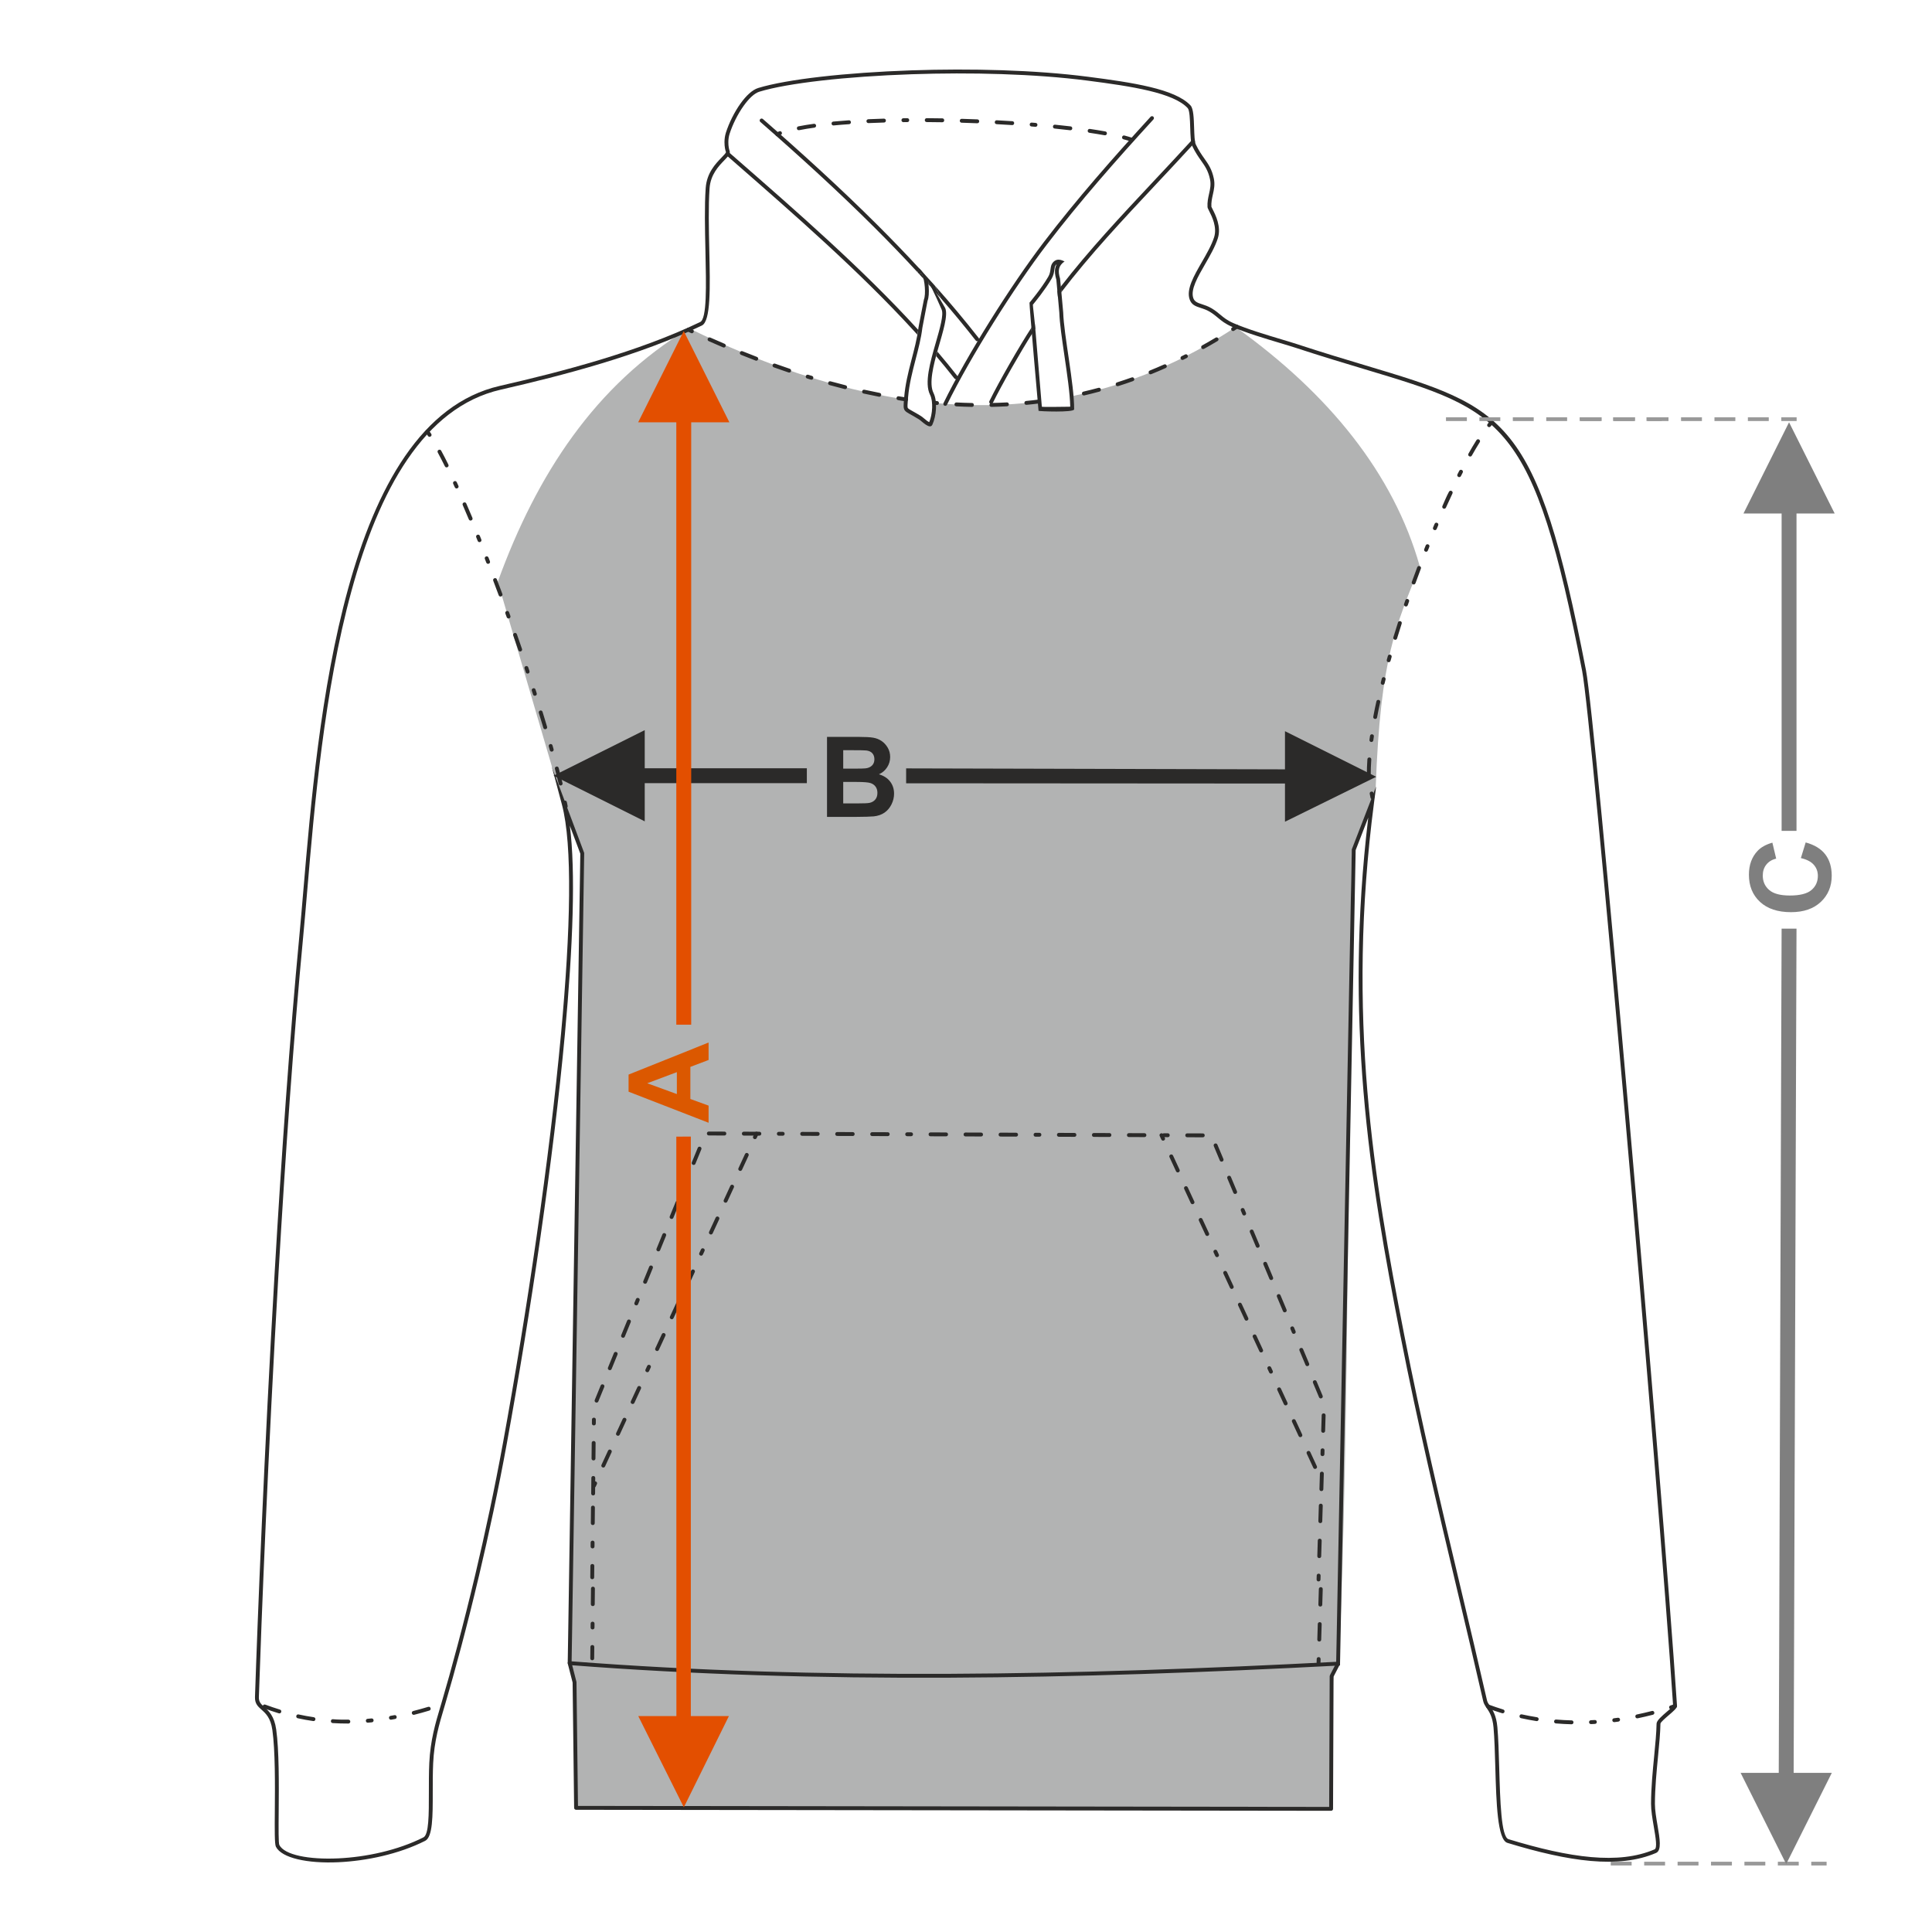 <?xml version="1.0" encoding="UTF-8"?>
<!DOCTYPE svg PUBLIC "-//W3C//DTD SVG 1.1//EN" "http://www.w3.org/Graphics/SVG/1.1/DTD/svg11.dtd">
<!-- Creator: CorelDRAW 2017 -->
<svg xmlns="http://www.w3.org/2000/svg" xml:space="preserve" width="1000px" height="1000px" version="1.1" style="shape-rendering:geometricPrecision; text-rendering:geometricPrecision; image-rendering:optimizeQuality; fill-rule:evenodd; clip-rule:evenodd"
viewBox="0 0 1000 1000"
 xmlns:xlink="http://www.w3.org/1999/xlink">
 <defs>
  <style type="text/css">
   <![CDATA[
    .fil4 {fill:none}
    .fil0 {fill:#B2B3B3}
    .fil2 {fill:#2B2A29}
    .fil1 {fill:#2B2A29;fill-rule:nonzero}
    .fil3 {fill:#2B2A29;fill-rule:nonzero}
    .fil5 {fill:#7F7F7F;fill-rule:nonzero}
    .fil6 {fill:#999999;fill-rule:nonzero}
    .fil7 {fill:#DB5800;fill-rule:nonzero}
    .fil8 {fill:#E34F00;fill-rule:nonzero}
   ]]>
  </style>
 </defs>
 <g id="Ebene_x0020_1">
  <path class="fil0" d="M639.558 169.295c48.352,34.575 81.753,75.909 95.294,123.743 -12.135,30.742 -20.352,46.644 -22.789,114.634 -0.032,0.911 -0.651,3.04 -1.356,4.224 -0.332,0.557 -7.431,19.911 -8.678,23.211 -1.018,2.694 -2.367,5.272 -2.413,8.298 -1.959,128.75 -1.17,291.939 -6.565,416.802 -0.082,1.92 -2.608,5.716 -2.806,7.63 -2.719,26.264 -1.623,46.124 -1.271,68.735l-390.659 -1.315 -1.231 -64.532 -2.795 -9.184 6.874 -418.123 -13.948 -42.373 -1.364 -3.644 -28.197 -96.292c20.206,-55.739 50.608,-101.976 98.995,-131.192 38.771,19.019 76.138,31.497 112.091,36.831 0.468,0.07 -0.682,3.598 0.168,4.573 2.972,3.409 9.48,7.198 11.108,7.402 1.702,0.213 2.601,-3.196 2.876,-6.187 0.191,-2.072 -0.399,-4.086 0.772,-3.977 18.571,1.742 36.757,1.513 54.555,-0.767 0.487,-0.063 -0.417,3.837 0.342,3.968 4.247,0.737 13.542,0.109 16.242,-0.353 2.138,-0.365 -2.27,-5.904 -0.143,-6.332 29.545,-5.934 57.549,-17.666 84.898,-35.78z"/>
  <path class="fil1" d="M293.849 860.818l0.292 -18.013 6.226 -400.959 -5.433 -14.498c3.061,23.65 1.648,62.417 -2.542,107.894 -5.998,65.094 -17.685,144.002 -30.075,211.963 -4.33,23.755 -9.32,46.98 -14.337,68.192 -6.21,26.25 -12.48,49.489 -17.617,66.882l-0.641 2.159c-2.269,7.589 -5.004,16.738 -5.521,28.263 -0.22,4.93 -0.216,10.06 -0.213,14.928 0.009,12.409 0.016,23.194 -3.918,25.183 -13.59,6.87 -30.433,10.411 -44.911,11.075 -16.086,0.738 -29.376,-2.154 -32.363,-8.034 -0.687,-1.352 -0.627,-8.853 -0.55,-18.574 0.107,-13.381 0.248,-31.045 -1.272,-41.83 -0.886,-6.295 -3.454,-8.588 -5.534,-10.445 -1.972,-1.761 -3.573,-3.19 -3.459,-6.629 1.298,-39.232 4.765,-126.798 10.187,-219.77 3.478,-59.647 7.765,-121.558 12.804,-174.431 0.637,-6.691 1.312,-14.654 2.044,-23.284 7.38,-87.058 20.566,-242.599 101.724,-261.163 15.896,-3.635 33.808,-8.043 51.782,-13.479 17.937,-5.426 35.898,-11.868 51.897,-19.573 3.504,-1.687 3.124,-18.632 2.709,-37.077 -0.251,-11.176 -0.516,-22.892 0.139,-32.261 0.549,-7.86 5.104,-12.571 8.131,-15.701 1.473,-1.522 2.503,-2.59 2.329,-2.998 -0.271,-0.638 -0.75,-2.631 -0.738,-5.062 0.007,-1.529 0.203,-3.259 0.753,-4.971 1.611,-5.011 4.39,-10.618 7.564,-15.047 2.862,-3.994 6.089,-7.077 9.157,-8.014 14.768,-4.513 45.297,-7.968 79.336,-9.125 30.51,-1.037 63.876,-0.232 91.263,3.305 11.576,1.495 22.831,3.066 32.171,5.308 9.477,2.274 17.014,5.255 20.998,9.567 1.519,1.645 1.683,6.708 1.838,11.551 0.121,3.709 0.236,7.285 0.865,8.598 1.506,3.148 3.034,5.316 4.417,7.277 2.119,3.007 3.916,5.556 4.926,10.399 0.655,3.142 0.081,5.693 -0.506,8.305 -0.444,1.981 -0.899,4.005 -0.754,6.302 0.002,0.048 0.26,0.554 0.626,1.276 1.519,2.994 4.618,9.1 2.683,15.112 -1.397,4.341 -4.014,8.883 -6.556,13.294 -3.887,6.746 -7.593,13.179 -6.137,17.539 0.659,1.975 2.362,2.529 4.527,3.233 1.485,0.484 3.16,1.029 4.938,2.084 1.942,1.153 3.253,2.249 4.541,3.327 1.788,1.497 3.533,2.959 6.948,4.432 7.137,3.079 17.03,6.038 24.755,8.346 3.128,0.936 5.904,1.766 8.022,2.463 13.152,4.324 24.913,7.851 35.465,11.014 72.881,21.855 88.603,26.571 114.081,157.846 2.484,12.803 11.918,112.951 21.819,225.596 10.437,118.747 21.402,251.459 25.294,310.359 0.071,1.101 -1.852,2.755 -3.976,4.581 -2.168,1.864 -4.588,3.945 -4.6,4.646 -0.084,4.877 -0.648,10.691 -1.254,16.941 -0.757,7.822 -1.583,16.337 -1.609,24.464 -0.01,3.317 0.702,7.48 1.372,11.406 1.151,6.73 2.192,12.819 -0.786,14.101 -9.593,4.132 -20.869,5.266 -33.76,4.137 -12.795,-1.121 -27.213,-4.481 -43.181,-9.354 -5.187,-1.582 -5.735,-20.864 -6.25,-39.025 -0.215,-7.603 -0.426,-15.007 -0.933,-20.723 -0.494,-5.575 -2.222,-8.111 -3.557,-10.072 -0.798,-1.172 -1.474,-2.164 -1.775,-3.491 -4.199,-18.462 -8.797,-37.832 -13.488,-57.594 -10.057,-42.373 -20.548,-86.569 -29.371,-131.647 -7.838,-40.038 -15.366,-81.347 -19.126,-126.512 -3.578,-42.971 -3.743,-89.436 2.479,-141.622l-6.521 16.847 -7.845 408.704 -0.266 13.314 -0.933 0.05c-67.738,3.541 -135.041,5.975 -201.507,6.272 -66.474,0.297 -132.069,-1.54 -196.359,-6.539l-0.594 -0.046 -0.334 -0.972zm2.298 -17.982l-0.276 17.067c63.98,4.943 129.201,6.762 195.257,6.466 66.085,-0.295 133.053,-2.707 200.479,-6.224l0.23 -11.445 7.852 -409.062c4.184,-10.853 8.398,-21.694 12.596,-32.541l-1.078 8.265c-7.218,55.313 -7.226,104.217 -3.473,149.282 3.753,45.077 11.269,86.319 19.094,126.293 8.809,45.001 19.299,89.197 29.357,131.569 4.625,19.487 9.159,38.587 13.486,57.617 0.214,0.944 0.793,1.794 1.477,2.798 1.462,2.147 3.353,4.924 3.895,11.031 0.515,5.797 0.726,13.221 0.942,20.842 0.495,17.463 1.022,36 4.826,37.162 15.823,4.828 30.105,8.157 42.772,9.266 12.569,1.102 23.527,0.012 32.793,-3.98 1.524,-0.655 0.61,-6.003 -0.401,-11.914 -0.682,-3.996 -1.408,-8.232 -1.396,-11.744 0.026,-8.234 0.855,-16.79 1.618,-24.653 0.601,-6.215 1.162,-11.994 1.245,-16.783 0.026,-1.606 2.807,-3.998 5.3,-6.14 1.722,-1.481 3.281,-2.823 3.275,-2.93 -3.883,-58.775 -14.85,-191.486 -25.294,-310.311 -9.897,-112.606 -19.319,-212.68 -21.787,-225.392 -25.245,-130.076 -40.76,-134.73 -112.682,-156.296 -10.554,-3.165 -22.318,-6.693 -35.511,-11.031 -2.077,-0.682 -4.85,-1.511 -7.975,-2.446 -7.78,-2.325 -17.743,-5.305 -24.975,-8.426 -3.681,-1.588 -5.54,-3.143 -7.444,-4.738 -1.228,-1.028 -2.48,-2.075 -4.273,-3.139 -1.586,-0.941 -3.151,-1.451 -4.538,-1.902 -2.702,-0.879 -4.827,-1.571 -5.808,-4.507 -1.742,-5.214 2.184,-12.029 6.302,-19.176 2.487,-4.315 5.047,-8.758 6.382,-12.908 1.682,-5.226 -1.167,-10.842 -2.563,-13.594 -0.478,-0.939 -0.811,-1.597 -0.84,-2.055 -0.162,-2.573 0.325,-4.743 0.803,-6.867 0.537,-2.396 1.064,-4.736 0.496,-7.458 -0.923,-4.431 -2.611,-6.826 -4.603,-9.651 -1.422,-2.017 -2.993,-4.247 -4.582,-7.567 -0.812,-1.695 -0.934,-5.478 -1.061,-9.401 -0.143,-4.475 -0.295,-9.152 -1.312,-10.253 -3.679,-3.982 -10.872,-6.791 -19.982,-8.977 -9.244,-2.219 -20.44,-3.781 -31.96,-5.27 -27.275,-3.522 -60.527,-4.322 -90.948,-3.289 -33.878,1.152 -64.209,4.574 -78.816,9.039 -2.602,0.795 -5.475,3.598 -8.104,7.268 -3.063,4.273 -5.741,9.671 -7.289,14.487 -0.481,1.499 -0.652,3.019 -0.659,4.366 -0.01,2.119 0.367,3.764 0.582,4.267 0.696,1.632 -0.716,3.092 -2.731,5.177 -2.825,2.921 -7.076,7.315 -7.573,14.442 -0.651,9.326 -0.388,20.977 -0.138,32.089 0.43,19.116 0.823,36.677 -3.843,38.926 -16.122,7.764 -34.177,14.243 -52.187,19.689 -17.974,5.437 -35.949,9.859 -51.916,13.511 -79.724,18.237 -92.831,172.838 -100.166,259.37 -0.706,8.331 -1.36,16.026 -2.053,23.308 -5.032,52.798 -9.317,114.692 -12.796,174.352 -5.425,93.022 -8.89,180.533 -10.186,219.723 -0.083,2.506 1.204,3.656 2.79,5.071 2.326,2.077 5.197,4.642 6.187,11.665 1.537,10.903 1.394,28.665 1.287,42.121 -0.075,9.442 -0.133,16.728 0.337,17.654 2.615,5.145 15.149,7.636 30.485,6.932 14.227,-0.653 30.767,-4.126 44.092,-10.862 2.833,-1.432 2.826,-11.641 2.818,-23.39 -0.004,-4.91 -0.008,-10.083 0.213,-15.014 0.528,-11.79 3.3,-21.062 5.599,-28.751l0.642 -2.156c5.122,-17.343 11.38,-40.537 17.585,-66.768 5.026,-21.247 10.012,-44.449 14.322,-68.089 12.38,-67.912 24.058,-146.756 30.051,-211.79 4.937,-53.591 6.019,-97.765 0.452,-118.621l-5.291 -19.825c5.607,14.961 11.187,29.935 16.824,44.884l-6.233 401.337z"/>
  <path class="fil2" d="M401.944 68.574c-1.195,0.479 -0.491,2.365 0.778,1.858 0.603,-0.248 0.726,-0.356 1.342,-0.57 1.326,-0.531 0.467,-2.355 -0.672,-1.899 -0.65,0.227 -0.81,0.35 -1.448,0.611zm183.651 4.736c1.257,0.378 1.912,-1.399 0.645,-1.906 -1.521,-0.508 -2.661,-0.842 -4.213,-1.248 -1.249,-0.34 -1.816,1.591 -0.504,1.949 1.506,0.395 2.594,0.716 4.072,1.205zm-13.839 -3.297c1.302,0.237 1.666,-1.744 0.357,-1.981 -2.656,-0.48 -5.312,-0.9 -7.981,-1.3 -1.221,-0.221 -1.682,1.741 -0.292,1.993 2.646,0.389 5.285,0.813 7.916,1.288zm-17.867 -2.599c1.388,0.126 1.491,-1.886 0.235,-1.999 -2.673,-0.316 -5.345,-0.602 -8.022,-0.876 -1.341,-0.122 -1.499,1.885 -0.2,2.003 2.665,0.279 5.326,0.557 7.987,0.872zm-17.994 -1.788c1.3,0.118 1.508,-1.885 0.165,-2.007l-2.01 -0.163c-1.292,-0.117 -1.508,1.884 -0.159,2.007l2.004 0.163zm-12.029 -0.884c1.257,0.114 1.517,-1.883 0.13,-2.01 -2.683,-0.17 -5.365,-0.328 -8.05,-0.474 -1.23,-0.112 -1.522,1.881 -0.108,2.01 2.677,0.145 5.353,0.304 8.028,0.474zm-18.069 -0.945c1.426,0 1.308,-2.012 0.08,-2.012 -2.686,-0.105 -5.371,-0.201 -8.058,-0.283 -1.402,0 -1.313,2.012 -0.059,2.012 2.68,0.082 5.357,0.178 8.037,0.283zm-18.088 -0.52c1.368,0 1.319,-2.012 0.033,-2.012 -2.688,-0.045 -5.375,-0.074 -8.063,-0.093 -1.34,0 -1.324,2.012 -0.011,2.012 2.681,0.019 5.361,0.048 8.041,0.093zm-18.092 -0.079c1.303,0 1.332,-2.013 -0.019,-2.013 -0.67,0.003 -1.346,0.007 -2.016,0.021 -1.295,0 -1.333,2.012 0.026,2.012 0.668,-0.013 1.341,-0.017 2.009,-0.02zm-12.057 0.223c1.254,0 1.341,-2.012 -0.058,-2.012 -2.688,0.073 -5.378,0.175 -8.064,0.295 -1.333,0.121 -1.248,2.011 0.091,2.011 2.675,-0.121 5.354,-0.22 8.031,-0.294zm-18.056 0.859c1.371,-0.124 1.13,-2.122 -0.141,-2.007 -2.688,0.186 -5.369,0.402 -8.052,0.652 -1.306,0.118 -1.142,2.125 0.193,2.004 2.65,-0.271 5.342,-0.464 8,-0.649zm-17.958 1.792c1.308,-0.238 1.063,-2.116 -0.278,-1.994 -2.667,0.354 -5.36,0.802 -8.002,1.318 -1.264,0.23 -0.954,2.22 0.393,1.975 2.591,-0.517 5.268,-0.952 7.887,-1.299z"/>
  <path class="fil2" d="M490.157 209.503c-0.244,0.497 -0.844,0.703 -1.341,0.46 -0.497,-0.243 -0.703,-0.845 -0.46,-1.341 12.157,-24.831 34.818,-60.904 51.888,-83.251 17.048,-22.318 35.917,-43.743 55.295,-64.917 0.373,-0.408 1.008,-0.437 1.416,-0.063 0.408,0.373 0.436,1.008 0.063,1.415 -19.327,21.119 -38.151,42.494 -55.177,64.783 -17.004,22.26 -39.597,58.225 -51.684,82.914z"/>
  <path class="fil2" d="M506.607 174.997c0.34,0.436 0.263,1.068 -0.173,1.409 -0.436,0.341 -1.068,0.264 -1.408,-0.173 -5.786,-7.389 -11.796,-14.645 -18.002,-21.786 -0.9,-1.972 -2.004,-4.32 -3.175,-6.648 7.898,8.878 15.503,17.933 22.758,27.198zm-24.422 -26.05l-1.627 -1.818c-0.073,-0.619 -0.163,-1.231 -0.269,-1.826 0.636,1.167 1.276,2.404 1.896,3.644zm-4.148 -4.613c-0.75,-0.827 -1.503,-1.651 -2.258,-2.476 0.553,-0.291 1.058,-0.751 1.477,0.129 0.301,0.629 0.563,1.438 0.781,2.347zm-3.051 -3.338c-7.252,-7.88 -14.729,-15.627 -22.388,-23.265 -18.794,-18.742 -38.682,-36.827 -59.051,-54.618 -0.417,-0.363 -0.459,-0.998 -0.095,-1.414 0.364,-0.417 0.999,-0.459 1.416,-0.095 20.407,17.824 40.329,35.939 59.145,54.704 7.417,7.396 14.664,14.895 21.703,22.52 -0.33,0.695 -0.564,1.547 -0.73,2.168z"/>
  <path class="fil2" d="M487.024 154.447c-1.6,-1.84 -3.213,-3.674 -4.839,-5.5 -0.62,-1.24 -1.26,-2.477 -1.896,-3.644 0.106,0.595 0.196,1.207 0.269,1.826 -0.837,-0.934 -1.677,-1.866 -2.521,-2.795 -0.218,-0.909 -0.48,-1.718 -0.781,-2.347 -0.419,-0.88 -0.924,-0.42 -1.477,-0.129l-0.793 -0.862c0.166,-0.621 0.4,-1.473 0.73,-2.168 2.744,2.971 5.456,5.961 8.133,8.971 1.171,2.328 2.275,4.676 3.175,6.648z"/>
  <g>
   <path class="fil2" d="M513.914 208.496c-0.242,0.497 -0.843,0.704 -1.341,0.461 -0.497,-0.243 -0.703,-0.844 -0.46,-1.341 5.004,-10.22 15.773,-28.874 21.712,-37.967l0.269 3.283c-5.362,8.373 -15.615,26.242 -20.18,35.564zm33.381 -57.87l0.27 2.97 -0.27 -2.97zm1.784 -2.323c14.573,-18.822 30.901,-36.237 48.074,-54.551 6.498,-6.931 13.118,-13.99 19.638,-21.115 0.374,-0.408 1.008,-0.437 1.416,-0.063 0.408,0.373 0.436,1.008 0.063,1.416 -6.75,7.376 -13.262,14.32 -19.655,21.138 -17.651,18.826 -34.408,36.697 -49.259,56.108l-0.277 -2.933z"/>
  </g>
  <path class="fil2" d="M533.825 169.649c0.579,-0.887 1.162,-1.767 1.75,-2.645 0.099,0.999 0.201,2.062 0.302,3.177 -0.599,0.913 -1.193,1.83 -1.783,2.751l-0.269 -3.283zm13.47 -19.023c0.591,-0.777 1.186,-1.552 1.784,-2.323l0.277 2.933c-0.6,0.784 -1.198,1.571 -1.791,2.36l-0.27 -2.97z"/>
  <path class="fil2" d="M495.567 194.663c0.341,0.436 0.263,1.067 -0.173,1.408 -0.437,0.34 -1.067,0.263 -1.408,-0.173 -3.045,-3.89 -6.21,-7.763 -9.478,-11.617 0.209,-0.778 0.423,-1.559 0.642,-2.341 3.6,4.219 7.079,8.46 10.417,12.723zm-20.723 -21.405c-0.714,-0.789 -1.432,-1.577 -2.153,-2.366 -27.935,-30.493 -61.4,-59.712 -92.689,-87.032l-3.69 -3.221c-0.416,-0.364 -0.458,-0.999 -0.094,-1.415 0.364,-0.417 0.999,-0.459 1.416,-0.095l3.689 3.222c31.562,27.557 65.334,57.044 93.465,87.863l0.463 0.508c-0.12,0.844 -0.255,1.689 -0.407,2.536z"/>
  <path class="fil2" d="M356.711 169.717c-1.132,-0.566 -2.098,1.202 -0.856,1.823l1.825 0.852c1.128,0.564 2.098,-1.2 0.853,-1.823l-1.822 -0.852zm284.014 0.201c1.115,-0.744 -0.015,-2.411 -1.108,-1.682l-1.914 1.251c-1.133,0.755 0.018,2.407 1.092,1.69l1.93 -1.259zm-10.507 6.596c1.21,-0.807 -0.032,-2.394 -1.03,-1.729 -2.293,1.37 -4.613,2.707 -6.948,4.004 -1.097,0.548 -0.306,2.402 0.972,1.763 2.354,-1.309 4.694,-2.655 7.006,-4.038zm-15.93 8.774c1.181,-0.59 0.287,-2.395 -0.905,-1.799l-1.791 0.898c-1.204,0.601 -0.284,2.391 0.886,1.806l1.81 -0.905zm-10.953 5.206c1.146,-0.459 0.501,-2.367 -0.816,-1.84 -2.441,1.087 -4.902,2.134 -7.378,3.138 -1.226,0.49 -0.487,2.363 0.752,1.868 2.498,-1.014 4.979,-2.07 7.442,-3.166zm-16.89 6.765c1.331,-0.532 0.466,-2.352 -0.668,-1.9 -2.522,0.894 -5.049,1.751 -7.598,2.561 -1.24,0.372 -0.696,2.31 0.601,1.921 2.571,-0.81 5.125,-1.682 7.665,-2.582zm-17.365 5.43c1.297,-0.354 0.747,-2.29 -0.515,-1.946 -2.582,0.691 -5.172,1.351 -7.777,1.951 -1.197,0.217 -0.967,2.22 0.448,1.963 2.627,-0.609 5.237,-1.271 7.844,-1.968zm-31.209 6.125c1.231,-0.112 1.157,-2.125 -0.254,-1.997 -2.653,0.343 -3.819,0.466 -6.481,0.721 -1.313,0.12 -1.141,2.125 0.188,2.005 2.686,-0.26 3.871,-0.383 6.547,-0.729zm-16.627 1.487c1.421,-0.129 1.12,-2.121 -0.102,-2.01 -2.672,0.142 -5.34,0.241 -8.014,0.299 -1.281,0 -1.337,2.013 0.037,2.013 2.697,-0.059 5.386,-0.159 8.079,-0.302zm-18.184 0.304c1.379,0 1.316,-2.013 0.042,-2.013 -2.674,-0.044 -5.348,-0.152 -8.018,-0.282 -1.222,-0.111 -1.523,1.881 -0.102,2.01 2.69,0.132 5.385,0.24 8.078,0.285zm-18.157 -0.991c1.317,0.119 1.505,-1.885 0.179,-2.006l-1.49 -0.138c-1.336,-0.122 -1.499,1.885 -0.194,2.004l1.505 0.14zm-16.05 -1.897c1.428,0.131 1.484,-1.885 0.267,-1.995 -2.652,-0.345 -1.298,-0.187 -3.938,-0.608 -1.258,-0.229 -1.676,1.742 -0.321,1.988 2.659,0.424 1.322,0.268 3.992,0.615zm-13.936 -2.383c1.336,0.243 1.659,-1.744 0.387,-1.975 -2.628,-0.508 -5.247,-1.058 -7.861,-1.631 -1.399,-0.255 -1.646,1.744 -0.434,1.964 2.628,0.581 5.266,1.131 7.908,1.642zm-17.734 -3.963c1.237,0.337 1.818,-1.59 0.494,-1.952 -2.595,-0.653 -5.185,-1.334 -7.764,-2.049 -1.294,-0.352 -1.805,1.596 -0.539,1.941 2.595,0.716 5.198,1.403 7.809,2.06zm-17.5 -4.875c1.283,0.385 1.847,-1.548 0.588,-1.926l-1.918 -0.59c-1.297,-0.389 -1.842,1.549 -0.6,1.923l1.93 0.593zm-11.529 -3.707c1.262,0.378 1.91,-1.401 0.649,-1.906 -2.538,-0.86 -5.066,-1.739 -7.589,-2.644 -1.15,-0.46 -1.995,1.368 -0.681,1.895 2.534,0.907 5.072,1.791 7.621,2.655zm-17.079 -6.171c1.206,0.482 1.985,-1.374 0.726,-1.877 -2.5,-0.963 -4.991,-1.945 -7.477,-2.946 -1.242,-0.497 -1.977,1.378 -0.755,1.867 2.495,1.006 4.996,1.989 7.506,2.956zm-16.82 -6.825c1.286,0.514 1.968,-1.379 0.79,-1.851 -2.465,-1.041 -4.921,-2.123 -7.367,-3.209 -1.323,-0.53 -1.961,1.381 -0.82,1.837 2.453,1.095 4.922,2.178 7.397,3.223z"/>
  <path class="fil2" d="M475.24 140.096c0.978,0.823 1.336,0.462 2.017,1.891 1.461,3.064 2.023,10.352 0.977,12.994 -0.021,0.055 -2.734,13.774 -2.821,14.495 -1.371,11.49 -6.341,23.216 -7.4,36.04 -0.711,8.585 -0.799,6.282 7.656,11.561 1.463,0.914 5.641,5.48 6.922,2.741 2.014,-4.315 2.763,-12.037 0.587,-16.407 -4.887,-9.815 9.236,-36.714 6.051,-43.977 -0.02,-0.044 -8.036,-14.135 -12.235,-19.219 -2.585,-3.129 -1.5,0.067 -1.754,-0.119zm5.049 5.207c0.187,1.038 0.323,2.133 0.404,3.211 0.209,2.787 0.043,5.595 -0.595,7.207l-1.812 9.378c-0.469,2.408 -0.848,4.386 -0.875,4.613 -0.639,5.356 -2.041,10.744 -3.477,16.265 -1.652,6.352 -3.353,12.887 -3.916,19.704l-0.064 0.76c-0.25,2.994 -0.358,4.284 -0.04,4.764 0.265,0.401 1.117,0.876 2.609,1.707 1.117,0.623 2.528,1.41 4.208,2.458 0.442,0.277 0.95,0.7 1.536,1.189 0.846,0.707 1.899,1.585 2.701,1.971 0.846,-2.013 1.408,-4.747 1.505,-7.469 0.091,-2.536 -0.225,-5.004 -1.096,-6.754 -3.023,-6.071 0.11,-16.952 2.971,-26.894 2.18,-7.572 4.191,-14.555 3.041,-17.176l-0.014 -0.034c-0.18,-0.422 -3.678,-8.65 -7.086,-14.9z"/>
  <path class="fil2" d="M551.04 135.287c-3.292,2.293 -3.535,4.919 -2.356,8.927 0.018,0.056 1.606,16.808 1.626,17.533 0.336,11.571 5.757,37.25 5.663,50.119 -0.012,1.752 -18.331,1.029 -18.422,0.774 -0.045,-0.128 -4.892,-55.591 -4.678,-55.98 0.018,-0.031 6.029,-7.15 9.682,-13.387 1.74,-2.969 0.675,-5.36 2.41,-7.399 2.563,-3.01 5.819,-0.43 6.075,-0.587zm-4.812 3.379c0.15,-0.666 0.381,-1.293 0.702,-1.888 -0.153,0.102 -0.3,0.231 -0.439,0.394 -0.503,0.59 -0.621,1.451 -0.751,2.402 -0.19,1.392 -0.4,2.913 -1.455,4.714 -3.359,5.736 -8.583,12.106 -9.664,13.412 -0.049,0.755 0.788,6.666 1.462,14.868 1.31,15.932 3.157,37.884 3.169,37.918l0 0.008c0.095,0.268 11.416,0.041 13.217,0.039 0.593,-0.001 1.1,-0.01 1.489,-0.028 -0.142,-6.872 -1.624,-16.954 -3.034,-26.54 -1.259,-8.575 -2.463,-16.758 -2.62,-22.162 -0.005,-0.23 -0.235,-2.755 -0.518,-5.807 -0.459,-4.952 -1.006,-11.095 -1.02,-11.189l-0.008 -0.026c-0.682,-2.319 -0.941,-4.291 -0.53,-6.115z"/>
  <path class="fil2" d="M772.801 219.158c0.84,-0.96 -0.634,-2.331 -1.542,-1.294 -0.437,0.525 -0.868,1.053 -1.285,1.592 -0.82,1.055 0.777,2.28 1.584,1.242 0.405,-0.522 0.822,-1.032 1.243,-1.54zm-63.433 193.744c0.221,1.214 2.221,0.964 1.967,-0.434 -0.146,-0.639 -0.27,-1.279 -0.384,-1.923 -0.244,-1.34 -2.216,-0.939 -1.985,0.331 0.118,0.679 0.249,1.355 0.402,2.026zm-1.897 -11.793c0,1.316 2.013,1.329 2.013,-0.008 0,-2.675 0.105,-5.3 0.289,-7.969 0.116,-1.275 -1.884,-1.512 -2.008,-0.145 -0.19,2.719 -0.294,5.397 -0.294,8.122zm1.361 -18.197c-0.122,1.343 1.756,1.584 1.993,0.278l0.281 -1.985c0.222,-1.223 -1.74,-1.682 -1.991,-0.294l-0.283 2.001zm1.97 -11.967c-0.241,1.326 1.744,1.658 1.977,0.378 0.491,-2.589 0.996,-5.306 1.61,-7.861 0.254,-1.399 -1.745,-1.646 -1.966,-0.435 -0.597,2.611 -1.123,5.286 -1.621,7.918zm3.917 -17.744c-0.333,1.223 1.591,1.821 1.955,0.484 0.14,-0.641 0.324,-1.306 0.487,-1.946 0.339,-1.241 -1.591,-1.816 -1.95,-0.498 -0.167,0.643 -0.351,1.315 -0.492,1.96zm3.085 -11.708c-0.353,1.296 1.596,1.804 1.94,0.541l0.541 -1.935c0.356,-1.305 -1.595,-1.802 -1.936,-0.55l-0.545 1.944zm3.386 -11.62c-0.384,1.281 1.548,1.846 1.926,0.587 0.778,-2.561 1.629,-5.114 2.397,-7.671 0.396,-1.321 -1.55,-1.84 -1.917,-0.618 -0.802,2.567 -1.623,5.127 -2.406,7.702zm5.567 -17.277c-0.445,1.112 1.365,2.003 1.906,0.65l0.649 -1.901c0.449,-1.122 -1.366,-2.002 -1.903,-0.658l-0.652 1.909zm4.006 -11.417c-0.463,1.159 1.37,1.993 1.891,0.688 0.913,-2.518 1.837,-5.037 2.787,-7.542 0.474,-1.188 -1.373,-1.988 -1.883,-0.712 -0.959,2.509 -1.88,5.04 -2.795,7.566zm6.428 -16.971c-0.491,1.228 1.377,1.98 1.872,0.744l0.744 -1.868c0.493,-1.236 -1.377,-1.979 -1.869,-0.75l-0.747 1.874zm4.574 -11.202c-0.51,1.274 1.379,1.972 1.856,0.781l0.782 -1.85c0.513,-1.283 -1.38,-1.97 -1.852,-0.789l-0.786 1.858zm4.824 -11.1c-0.497,1.242 1.238,2.021 1.837,0.825 1.094,-2.442 2.214,-4.873 3.354,-7.294 0.571,-1.143 -1.201,-2.099 -1.817,-0.865 -1.181,2.163 -2.346,5.039 -3.374,7.334zm7.796 -16.408c-0.602,1.203 1.211,2.079 1.795,0.912l0.911 -1.789c0.606,-1.212 -1.211,-2.08 -1.791,-0.921l-0.915 1.798zm5.693 -10.702c-0.65,1.3 1.215,2.065 1.753,0.989 1.301,-2.325 2.667,-4.63 4.077,-6.89 0.696,-1.043 -0.93,-2.232 -1.707,-1.068 -1.424,2.29 -2.807,4.616 -4.123,6.969z"/>
  <path class="fil2" d="M222.022 222.851c-0.681,-1.023 -2.42,-0.005 -1.63,1.181 0.388,0.538 0.761,1.078 1.13,1.627 0.725,1.087 2.414,-0.01 1.667,-1.13 -0.381,-0.567 -0.767,-1.124 -1.167,-1.678zm69.815 194.702c0.227,1.252 2.219,0.956 1.972,-0.402l-0.409 -1.979c-0.225,-1.235 -2.22,-0.96 -1.97,0.417l0.407 1.964zm-2.638 -11.748c0.367,1.344 2.287,0.739 1.955,-0.478 -0.635,-2.614 -1.3,-5.22 -1.98,-7.823 -0.355,-1.302 -2.29,-0.747 -1.947,0.512 0.683,2.589 1.339,5.188 1.972,7.789zm-4.607 -17.486c0.342,1.256 2.292,0.756 1.938,-0.546l-0.548 -1.939c-0.341,-1.251 -2.293,-0.756 -1.937,0.551l0.547 1.934zm-3.358 -11.586c0.381,1.272 2.308,0.692 1.928,-0.577 -0.769,-2.575 -1.551,-5.146 -2.342,-7.714 -0.374,-1.247 -2.312,-0.698 -1.923,0.595 0.799,2.557 1.57,5.129 2.337,7.696zm-5.352 -17.29c0.368,1.227 2.311,0.701 1.918,-0.613l-0.616 -1.919c-0.367,-1.223 -2.313,-0.703 -1.917,0.616l0.615 1.916zm-3.741 -11.474c0.36,1.2 2.313,0.707 1.911,-0.635l-0.637 -1.911c-0.359,-1.196 -2.313,-0.707 -1.909,0.638l0.635 1.908zm-3.863 -11.435c0.54,1.348 2.352,0.463 1.905,-0.653 -0.869,-2.542 -1.753,-5.079 -2.643,-7.614 -0.532,-1.332 -2.352,-0.466 -1.899,0.667 0.889,2.53 1.77,5.063 2.637,7.6zm-6.005 -17.078c0.524,1.313 2.354,0.47 1.894,-0.681l-0.685 -1.896c-0.523,-1.308 -2.354,-0.47 -1.893,0.685l0.684 1.892zm-4.143 -11.335c0.515,1.288 2.356,0.473 1.886,-0.702 -0.934,-2.519 -1.877,-5.034 -2.83,-7.546 -0.508,-1.273 -2.358,-0.476 -1.882,0.714 0.95,2.508 1.893,5.019 2.826,7.534zm-6.432 -16.922c0.502,1.253 2.361,0.48 1.876,-0.731l-0.733 -1.877c-0.499,-1.249 -2.36,-0.481 -1.874,0.735l0.731 1.873zm-4.445 -11.219c0.49,1.224 2.363,0.487 1.867,-0.754l-0.757 -1.868c-0.485,-1.217 -2.363,-0.489 -1.864,0.758l0.754 1.864zm-4.591 -11.157c0.476,1.191 2.365,0.493 1.856,-0.781 -1.042,-2.477 -2.093,-4.954 -3.167,-7.417 -0.465,-1.162 -2.367,-0.499 -1.846,0.804 1.069,2.457 2.118,4.924 3.157,7.394zm-7.238 -16.577c0.633,1.266 2.385,0.272 1.831,-0.835l-0.84 -1.835c-0.627,-1.255 -2.387,-0.274 -1.827,0.845l0.836 1.825zm-5.157 -10.885c0.596,1.191 2.392,0.286 1.802,-0.896 -1.193,-2.406 -2.416,-4.836 -3.707,-7.19 -0.555,-1.109 -2.401,-0.302 -1.77,0.962 1.273,2.348 2.489,4.732 3.675,7.124z"/>
  <path class="fil2" d="M681.466 860.697c0,1.405 2.012,1.313 2.012,0.062l0.062 -2.012c0,-1.405 -2.013,-1.313 -2.013,-0.061l-0.061 2.011zm-375.937 -2.358c0,1.351 2.012,1.321 2.012,0.02l0.061 -5.891c0,-1.351 -2.013,-1.321 -2.013,-0.019l-0.06 5.89zm0.164 -15.957c0,1.352 2.013,1.321 2.013,0.02l0.02 -2.013c0,-1.351 -2.013,-1.321 -2.013,-0.02l-0.02 2.013zm0.124 -12.079c0,1.352 2.013,1.321 2.013,0.02l0.082 -8.052c0,-1.352 -2.012,-1.322 -2.012,-0.02l-0.083 8.052zm0.186 -57.279c0,1.352 2.012,1.321 2.012,0.021l0.083 -8.053c0,-1.351 -2.012,-1.322 -2.012,-0.02l-0.083 8.052zm0.186 -18.118c0,1.352 2.012,1.322 2.012,0.02l0.082 -8.052c0,-1.352 -2.012,-1.321 -2.012,-0.02l-0.082 8.052zm0.184 -18.117c0,1.351 2.013,1.321 2.013,0.02l0.02 -2.013c0,-1.352 -2.013,-1.322 -2.013,-0.02l-0.02 2.013zm1.478 -12.191c-0.5,1.25 1.38,1.971 1.864,0.761l3.045 -7.456c0.5,-1.25 -1.38,-1.97 -1.863,-0.76l-3.046 7.455zm6.853 -16.775c-0.5,1.25 1.38,1.971 1.863,0.761l3.046 -7.455c0.499,-1.25 -1.38,-1.971 -1.864,-0.761l-3.045 7.455zm6.852 -16.774c-0.5,1.25 1.379,1.971 1.863,0.761l3.045 -7.455c0.5,-1.25 -1.38,-1.971 -1.863,-0.761l-3.045 7.455zm6.851 -16.774c-0.5,1.25 1.38,1.971 1.864,0.761l0.761 -1.863c0.499,-1.251 -1.38,-1.971 -1.865,-0.761l-0.76 1.863zm4.568 -11.182c-0.5,1.25 1.379,1.971 1.863,0.761l3.045 -7.455c0.5,-1.25 -1.38,-1.971 -1.864,-0.761l-3.044 7.455zm6.851 -16.773c-0.5,1.25 1.38,1.971 1.864,0.761l3.045 -7.456c0.499,-1.249 -1.38,-1.97 -1.864,-0.76l-3.045 7.455zm6.851 -16.773c-0.5,1.249 1.38,1.971 1.864,0.76l3.045 -7.455c0.5,-1.249 -1.38,-1.971 -1.864,-0.76l-3.045 7.455zm6.851 -16.774c-0.5,1.25 1.38,1.971 1.864,0.761l0.761 -1.864c0.5,-1.249 -1.381,-1.971 -1.864,-0.76l-0.761 1.863zm4.566 -11.182c-0.5,1.25 1.381,1.971 1.865,0.761l3.045 -7.455c0.5,-1.25 -1.381,-1.971 -1.864,-0.761l-3.046 7.455zm8.791 -15.9c-1.332,0 -1.326,2.013 -0.008,2.013l8.054 0.031c1.331,0 1.325,-2.013 0.007,-2.013l-8.053 -0.031zm18.119 0.07c-1.332,0 -1.326,2.012 -0.007,2.012l8.052 0.031c1.332,0 1.326,-2.013 0.008,-2.013l-8.053 -0.03zm18.119 0.069c-1.332,0 -1.326,2.013 -0.007,2.013l2.012 0.007c1.332,0 1.326,-2.013 0.007,-2.013l-2.012 -0.007zm12.078 0.045c-1.331,0 -1.325,2.013 -0.007,2.013l8.053 0.029c1.332,0 1.326,-2.012 0.007,-2.012l-8.053 -0.03zm18.119 0.068c-1.331,0 -1.325,2.013 -0.007,2.013l8.053 0.03c1.332,0 1.326,-2.013 0.008,-2.013l-8.054 -0.03zm18.119 0.069c-1.33,0 -1.325,2.013 -0.007,2.013l8.054 0.029c1.33,0 1.325,-2.012 0.007,-2.012l-8.054 -0.03zm18.12 0.068c-1.331,0 -1.326,2.012 -0.008,2.012l2.014 0.007c1.331,0 1.326,-2.012 0.007,-2.012l-2.013 -0.007zm12.079 0.045c-1.332,0 -1.325,2.013 -0.007,2.013l8.052 0.03c1.332,0 1.326,-2.013 0.008,-2.013l-8.053 -0.03zm18.119 0.069c-1.332,0 -1.326,2.012 -0.007,2.012l8.052 0.03c1.332,0 1.326,-2.012 0.007,-2.012l-8.052 -0.03zm18.119 0.068c-1.332,0 -1.326,2.012 -0.007,2.012l8.052 0.03c1.332,0 1.326,-2.013 0.007,-2.013l-8.052 -0.029zm18.119 0.067c-1.332,0 -1.326,2.013 -0.008,2.013l2.014 0.007c1.331,0 1.325,-2.013 0.007,-2.013l-2.013 -0.007zm12.079 0.044c-1.331,0 -1.325,2.013 -0.007,2.013l8.053 0.031c1.331,0 1.326,-2.013 0.007,-2.013l-8.053 -0.031zm18.119 0.068c-1.331,0 -1.325,2.013 -0.007,2.013l8.053 0.03c1.331,0 1.326,-2.012 0.007,-2.012l-8.053 -0.031zm18.119 0.068c-1.332,0 -1.325,2.012 -0.007,2.012l8.053 0.03c1.331,0 1.326,-2.012 0.007,-2.012l-8.053 -0.03zm18.119 0.068c-1.332,0 -1.325,2.012 -0.007,2.012l2.012 0.007c1.332,0 1.326,-2.012 0.007,-2.012l-2.012 -0.007zm12.078 0.044c-1.332,0 -1.325,2.012 -0.007,2.012l8.053 0.03c1.331,0 1.325,-2.012 0.007,-2.012l-8.053 -0.03zm15.606 5.832c-0.477,-1.194 -2.365,-0.492 -1.857,0.779l3.113 7.427c0.477,1.194 2.365,0.492 1.857,-0.779l-3.113 -7.427zm7.004 16.712c-0.478,-1.193 -2.365,-0.492 -1.857,0.778l3.112 7.428c0.477,1.193 2.366,0.492 1.857,-0.779l-3.112 -7.427zm7.003 16.711c-0.478,-1.194 -2.365,-0.492 -1.857,0.779l0.779 1.856c0.477,1.193 2.364,0.492 1.856,-0.779l-0.778 -1.856zm4.668 11.14c-0.477,-1.194 -2.365,-0.492 -1.857,0.779l3.113 7.426c0.477,1.194 2.364,0.493 1.857,-0.778l-3.113 -7.427zm7.003 16.711c-0.477,-1.194 -2.365,-0.492 -1.857,0.779l3.112 7.427c0.477,1.193 2.366,0.492 1.857,-0.779l-3.112 -7.427zm7.003 16.711c-0.478,-1.194 -2.366,-0.492 -1.857,0.779l3.112 7.427c0.477,1.193 2.365,0.492 1.857,-0.779l-3.112 -7.427zm7.002 16.71c-0.477,-1.193 -2.365,-0.492 -1.857,0.779l0.778 1.857c0.477,1.193 2.366,0.492 1.857,-0.779l-0.778 -1.857zm4.668 11.141c-0.477,-1.193 -2.365,-0.493 -1.856,0.778l3.112 7.428c0.477,1.193 2.365,0.492 1.857,-0.779l-3.113 -7.427zm7.003 16.711c-0.477,-1.194 -2.365,-0.493 -1.857,0.778l3.113 7.427c0.477,1.194 2.364,0.492 1.856,-0.779l-3.112 -7.426zm4.649 17.581c0,-1.404 -2.012,-1.312 -2.012,-0.062l-0.247 8.05c0,1.405 2.014,1.312 2.014,0.061l0.245 -8.049zm-0.553 18.112c0,-1.405 -2.013,-1.313 -2.013,-0.062l-0.061 2.012c0,1.405 2.012,1.313 2.012,0.061l0.062 -2.011zm-0.369 12.073c0,-1.405 -2.012,-1.313 -2.012,-0.062l-0.246 8.049c0,1.405 2.013,1.313 2.013,0.062l0.245 -8.049zm-0.552 59.76c0,-1.403 -2.013,-1.311 -2.013,-0.061l-0.246 8.049c0,1.405 2.013,1.312 2.013,0.062l0.246 -8.05zm-0.552 18.111c0,-1.404 -2.013,-1.312 -2.013,-0.062l-0.246 8.048c0,1.406 2.013,1.314 2.013,0.063l0.246 -8.049z"/>
  <path class="fil2" d="M602.086 587.154c-0.628,-1.254 -2.388,-0.274 -1.828,0.846l0.846 1.826c0.628,1.254 2.388,0.274 1.828,-0.846l-0.846 -1.826zm77.68 172.576c0.627,1.253 2.388,0.274 1.827,-0.847l-3.383 -7.309c-0.627,-1.253 -2.388,-0.274 -1.827,0.847l3.383 7.309zm-7.612 -16.445c0.627,1.255 2.387,0.274 1.827,-0.845l-3.383 -7.309c-0.628,-1.253 -2.388,-0.274 -1.828,0.847l3.384 7.307zm-7.613 -16.442c0.627,1.253 2.388,0.274 1.828,-0.847l-3.384 -7.307c-0.627,-1.253 -2.388,-0.274 -1.827,0.847l3.383 7.307zm-7.612 -16.442c0.627,1.254 2.388,0.274 1.827,-0.846l-0.846 -1.827c-0.627,-1.254 -2.388,-0.274 -1.827,0.846l0.846 1.827zm-5.075 -10.961c0.627,1.253 2.387,0.274 1.827,-0.847l-3.383 -7.308c-0.628,-1.253 -2.388,-0.274 -1.828,0.847l3.384 7.308zm-7.613 -16.443c0.628,1.254 2.388,0.274 1.828,-0.846l-3.384 -7.307c-0.627,-1.254 -2.387,-0.274 -1.827,0.846l3.383 7.307zm-7.612 -16.442c0.627,1.254 2.388,0.274 1.827,-0.846l-3.383 -7.308c-0.627,-1.254 -2.388,-0.274 -1.827,0.846l3.383 7.308zm-7.612 -16.442c0.627,1.253 2.387,0.274 1.827,-0.847l-0.846 -1.826c-0.627,-1.253 -2.388,-0.274 -1.827,0.847l0.846 1.826zm-5.075 -10.962c0.627,1.255 2.387,0.274 1.827,-0.845l-3.384 -7.308c-0.627,-1.254 -2.387,-0.274 -1.827,0.846l3.384 7.307zm-7.613 -16.441c0.627,1.253 2.388,0.274 1.827,-0.847l-3.383 -7.308c-0.627,-1.253 -2.388,-0.274 -1.827,0.847l3.383 7.308zm-7.612 -16.442c0.627,1.253 2.387,0.274 1.827,-0.847l-3.383 -7.307c-0.628,-1.253 -2.388,-0.274 -1.828,0.847l3.384 7.307z"/>
  <path class="fil2" d="M392.504 587.212c0.558,-1.117 -1.2,-2.101 -1.829,-0.844l-0.844 1.828c-0.558,1.118 1.201,2.101 1.829,0.844l0.844 -1.828zm-85.96 181.359c-0.559,1.118 1.2,2.101 1.828,0.844l0.579 -1.253c0.559,-1.117 -1.2,-2.101 -1.828,-0.844l-0.579 1.253zm4.799 -10.393c-0.559,1.118 1.2,2.102 1.828,0.844l3.377 -7.311c0.558,-1.117 -1.2,-2.101 -1.829,-0.844l-3.376 7.311zm7.596 -16.449c-0.558,1.117 1.2,2.101 1.828,0.844l3.377 -7.311c0.559,-1.118 -1.2,-2.102 -1.829,-0.844l-3.376 7.311zm7.597 -16.451c-0.559,1.118 1.2,2.102 1.828,0.844l3.376 -7.311c0.559,-1.117 -1.2,-2.1 -1.828,-0.844l-3.376 7.311zm7.596 -16.449c-0.559,1.117 1.2,2.1 1.828,0.844l0.844 -1.828c0.56,-1.118 -1.2,-2.101 -1.828,-0.844l-0.844 1.828zm5.065 -10.967c-0.559,1.118 1.2,2.101 1.828,0.844l3.376 -7.311c0.559,-1.118 -1.2,-2.101 -1.829,-0.844l-3.375 7.311zm7.596 -16.45c-0.559,1.117 1.2,2.102 1.828,0.844l3.376 -7.311c0.559,-1.117 -1.2,-2.101 -1.829,-0.844l-3.375 7.311zm7.595 -16.45c-0.559,1.118 1.2,2.101 1.828,0.845l3.376 -7.311c0.558,-1.119 -1.2,-2.102 -1.828,-0.845l-3.376 7.311zm7.595 -16.45c-0.559,1.118 1.2,2.102 1.829,0.844l0.843 -1.827c0.559,-1.118 -1.2,-2.101 -1.828,-0.845l-0.844 1.828zm5.063 -10.966c-0.559,1.117 1.2,2.101 1.829,0.844l3.375 -7.311c0.558,-1.117 -1.2,-2.102 -1.828,-0.844l-3.376 7.311zm7.596 -16.451c-0.56,1.119 1.2,2.102 1.828,0.845l3.375 -7.311c0.559,-1.118 -1.2,-2.101 -1.828,-0.845l-3.375 7.311zm7.595 -16.449c-0.559,1.117 1.2,2.101 1.828,0.844l3.376 -7.311c0.558,-1.117 -1.2,-2.102 -1.829,-0.844l-3.375 7.311z"/>
  <path class="fil1" d="M293.877 861.082c-0.137,-0.539 0.189,-1.087 0.727,-1.224 0.539,-0.137 1.087,0.189 1.223,0.728l2.534 9.899c0.027,0.108 0.036,0.215 0.028,0.32l0.774 63.93 388.819 0.522 0.259 -67.669c0,-0.165 0.04,-0.323 0.111,-0.46l3.347 -6.488c0.253,-0.493 0.86,-0.687 1.352,-0.433 0.493,0.254 0.687,0.86 0.434,1.353l-3.24 6.277 -0.26 68.424c0,0.553 -0.45,1.003 -1.004,1.003l-390.81 -0.524c-0.548,0 -0.996,-0.442 -1.002,-0.991l-0.784 -64.869 -2.508 -9.798z"/>
  <path class="fil1" d="M137.326 882.316c-1.18,-0.473 -1.989,1.371 -0.706,1.885 2.532,0.945 5.098,1.824 7.684,2.607 1.283,0.384 1.846,-1.549 0.588,-1.926 -2.549,-0.771 -5.071,-1.637 -7.566,-2.566zm84.877 3.076c1.266,-0.38 0.694,-2.31 -0.581,-1.928 -2.554,0.775 -5.128,1.491 -7.715,2.146 -1.323,0.361 -0.741,2.289 0.496,1.952 2.616,-0.666 5.216,-1.387 7.8,-2.17zm-17.692 4.35c1.294,-0.235 0.948,-2.219 -0.368,-1.978l-1.967 0.353c-1.33,0.242 -0.941,2.217 0.339,1.984l1.996 -0.359zm-12.041 1.726c1.305,-0.119 1.142,-2.125 -0.193,-2.004l-1.993 0.181c-1.339,0.123 -1.136,2.126 0.169,2.008l2.017 -0.185zm-12.152 0.633c1.319,0 1.324,-2.012 -0.007,-2.012 -2.534,0 -5.476,0.021 -7.978,-0.229 -1.259,-0.115 -1.517,1.882 -0.132,2.008 2.7,0.181 5.413,0.233 8.117,0.233zm-18.209 -1.285c1.228,0.223 1.681,-1.741 0.298,-1.992 -2.631,-0.382 -5.258,-0.864 -7.856,-1.428 -1.391,-0.253 -1.649,1.745 -0.428,1.968 2.641,0.572 5.311,1.063 7.986,1.452z"/>
  <path class="fil1" d="M770.483 882.268c-1.18,-0.472 -1.989,1.372 -0.705,1.885 2.541,0.946 5.089,1.811 7.683,2.601 1.287,0.387 1.845,-1.548 0.591,-1.924 -2.554,-0.779 -5.067,-1.629 -7.569,-2.562zm96.866 1.698c1.341,-0.536 0.465,-2.352 -0.659,-1.902l-2.066 0.699c-1.203,0.361 -0.706,2.313 0.632,1.912l2.093 -0.709zm-11.809 3.579c1.313,-0.359 0.744,-2.29 -0.503,-1.95 -2.584,0.67 -5.178,1.277 -7.793,1.817 -1.25,0.226 -0.958,2.219 0.405,1.971 2.651,-0.555 5.269,-1.159 7.891,-1.838zm-17.876 3.557c1.316,-0.239 1.063,-2.116 -0.272,-1.995l-1.983 0.261c-1.242,0.114 -1.155,2.126 0.247,1.999l2.008 -0.265zm-12.097 1.185c1.406,-0.127 1.122,-2.123 -0.115,-2.01l-1.997 0.101c-1.338,0.122 -1.247,2.012 0.088,2.012l2.024 -0.103zm-12.16 0.194c1.394,0 1.316,-2.013 0.055,-2.013 -2.667,-0.073 -5.325,-0.211 -7.982,-0.434 -1.306,-0.119 -1.508,1.885 -0.169,2.007 2.698,0.222 5.389,0.366 8.096,0.44zm-18.163 -1.651c1.256,0.228 1.675,-1.741 0.319,-1.988 -2.634,-0.419 -5.249,-0.911 -7.854,-1.485 -1.398,-0.255 -1.648,1.745 -0.434,1.966 2.65,0.577 5.29,1.081 7.969,1.507z"/>
  <path class="fil2" d="M681.466 817.512c0,1.405 2.012,1.313 2.012,0.063l0.062 -2.013c0,-1.404 -2.013,-1.313 -2.013,-0.062l-0.061 2.012zm3.178 -38.171c0,-1.404 -2.013,-1.311 -2.013,-0.061l-0.246 8.049c0,1.405 2.013,1.312 2.013,0.062l0.246 -8.05zm-0.552 18.111c0,-1.404 -2.013,-1.312 -2.013,-0.062l-0.246 8.048c0,1.406 2.013,1.314 2.013,0.063l0.246 -8.049z"/>
  <path class="fil2" d="M305.529 816.396c0,1.351 2.012,1.322 2.012,0.019l0.061 -5.89c0,-1.351 -2.013,-1.321 -2.013,-0.02l-0.06 5.891zm0.164 -15.957c0,1.352 2.013,1.321 2.013,0.021l0.02 -2.015c0,-1.351 -2.013,-1.32 -2.013,-0.019l-0.02 2.013zm0.124 -12.079c0,1.351 2.013,1.321 2.013,0.02l0.082 -8.052c0,-1.352 -2.012,-1.322 -2.012,-0.02l-0.083 8.052z"/>
  <path class="fil3" d="M428.062 381.418l16.562 0c3.288,0 5.727,0.135 7.337,0.405 1.62,0.28 3.056,0.848 4.329,1.707 1.272,0.867 2.333,2.014 3.182,3.451 0.848,1.436 1.272,3.056 1.272,4.839 0,1.929 -0.52,3.712 -1.562,5.322 -1.041,1.62 -2.458,2.825 -4.242,3.634 2.517,0.743 4.444,1.996 5.804,3.77 1.35,1.774 2.024,3.856 2.024,6.257 0,1.89 -0.433,3.721 -1.311,5.505 -0.877,1.783 -2.073,3.21 -3.596,4.28 -1.513,1.061 -3.384,1.717 -5.611,1.967 -1.388,0.145 -4.752,0.241 -10.084,0.28l-14.104 0 0 -41.417zm8.388 6.883l0 9.545 5.475 0c3.249,0 5.273,-0.049 6.064,-0.145 1.427,-0.163 2.555,-0.655 3.375,-1.475 0.819,-0.819 1.224,-1.889 1.224,-3.22 0,-1.282 -0.357,-2.313 -1.061,-3.114 -0.703,-0.8 -1.755,-1.282 -3.143,-1.446 -0.829,-0.097 -3.21,-0.145 -7.134,-0.145l-4.8 0zm0 16.428l0 11.106 7.751 0c3.008,0 4.926,-0.086 5.736,-0.25 1.243,-0.232 2.256,-0.781 3.036,-1.658 0.781,-0.888 1.177,-2.054 1.177,-3.529 0,-1.253 -0.299,-2.304 -0.907,-3.171 -0.597,-0.868 -1.475,-1.505 -2.612,-1.9 -1.138,-0.395 -3.615,-0.598 -7.423,-0.598l-6.758 0z"/>
  <rect class="fil4" x="-0.001" y="-0.001" width="1000.002" height="1000.002"/>
  <polygon class="fil3" points="665.103,398.21 469.013,397.713 469.013,405.426 665.103,405.558 665.103,425.318 712.318,402.067 665.103,378.466 "/>
  <polygon class="fil3" points="286.498,401.507 333.714,377.907 333.714,397.651 417.625,397.651 417.625,405.363 333.714,405.363 333.714,425.123 "/>
  <polygon class="fil5" points="922.158,265.796 922.158,430.061 929.871,430.061 929.871,265.796 949.63,265.796 926.014,218.579 902.414,265.796 "/>
  <path class="fil5" d="M932.13 444.141l2.487 -8.099c4.56,1.244 7.944,3.317 10.162,6.209 2.208,2.892 3.316,6.556 3.316,11 0,5.505 -1.88,10.026 -5.64,13.574 -3.76,3.538 -8.898,5.312 -15.425,5.312 -6.893,0 -12.254,-1.784 -16.071,-5.341 -3.818,-3.557 -5.727,-8.243 -5.727,-14.046 0,-5.071 1.504,-9.188 4.503,-12.35 1.774,-1.89 4.318,-3.297 7.644,-4.242l1.967 8.272c-2.14,0.491 -3.837,1.513 -5.08,3.065 -1.244,1.562 -1.861,3.452 -1.861,5.669 0,3.075 1.099,5.573 3.307,7.482 2.198,1.918 5.765,2.872 10.701,2.872 5.225,0 8.956,-0.944 11.174,-2.824 2.226,-1.89 3.335,-4.339 3.335,-7.356 0,-2.227 -0.704,-4.146 -2.121,-5.746 -1.417,-1.601 -3.634,-2.757 -6.671,-3.451z"/>
  <path class="fil6" d="M945.446 963.635l-7.937 0 0 1.929 7.937 0 0 -1.929zm-14.424 0l0 1.929 -10.811 0 0 -1.929 10.811 0zm-17.298 0l0 1.929 -10.811 0 0 -1.929 10.811 0zm-17.297 0l0 1.929 -10.811 0 0 -1.929 10.811 0zm-17.297 0l0 1.929 -10.811 0 0 -1.929 10.811 0zm-17.298 0l0 1.929 -10.811 0 0 -1.929 10.811 0zm-17.298 0l0 1.929 -10.811 0 0 -1.929 10.811 0z"/>
  <polygon class="fil5" points="924.534,964.831 900.934,917.614 920.678,917.614 922.158,480.654 929.871,480.654 928.39,917.614 948.15,917.614 "/>
  <path class="fil6" d="M860.162 215.997l-7.938 0 0 1.929 7.938 0 0 -1.929zm-14.424 0l0 1.929 -10.811 0 0 -1.929 10.811 0zm-17.298 0l0 1.929 -10.811 0 0 -1.929 10.811 0zm-17.297 0l0 1.929 -10.811 0 0 -1.929 10.811 0zm-17.298 0l0 1.929 -10.811 0 0 -1.929 10.811 0zm-17.297 0l0 1.929 -10.811 0 0 -1.929 10.811 0zm-17.298 0l0 1.929 -10.811 0 0 -1.929 10.811 0z"/>
  <path class="fil6" d="M929.935 215.997l-7.938 0 0 1.929 7.938 0 0 -1.929zm-14.425 0l0 1.929 -10.811 0 0 -1.929 10.811 0zm-17.298 0l0 1.929 -10.811 0 0 -1.929 10.811 0zm-17.296 0l0 1.929 -10.811 0 0 -1.929 10.811 0zm-17.298 0l0 1.929 -10.811 0 0 -1.929 10.811 0zm-17.298 0l0 1.929 -10.811 0 0 -1.929 10.811 0zm-17.297 0l0 1.929 -10.811 0 0 -1.929 10.811 0z"/>
  <path class="fil7" d="M366.764 539.61l0 9.033 -9.428 3.577 0 16.611 9.428 3.442 0 8.869 -41.416 -16.08 0 -8.86 41.416 -16.592zm-16.427 15.329l-15.329 5.755 15.329 5.592 0 -11.347z"/>
  <polygon class="fil8" points="350.055,218.582 350.059,530.369 357.771,530.369 357.767,218.582 377.527,218.582 353.911,171.366 330.311,218.582 "/>
  <polygon class="fil8" points="353.957,935.445 330.357,888.229 350.101,888.229 350.059,588.31 357.582,588.303 357.573,888.229 377.286,888.229 "/>
 </g>
</svg>
